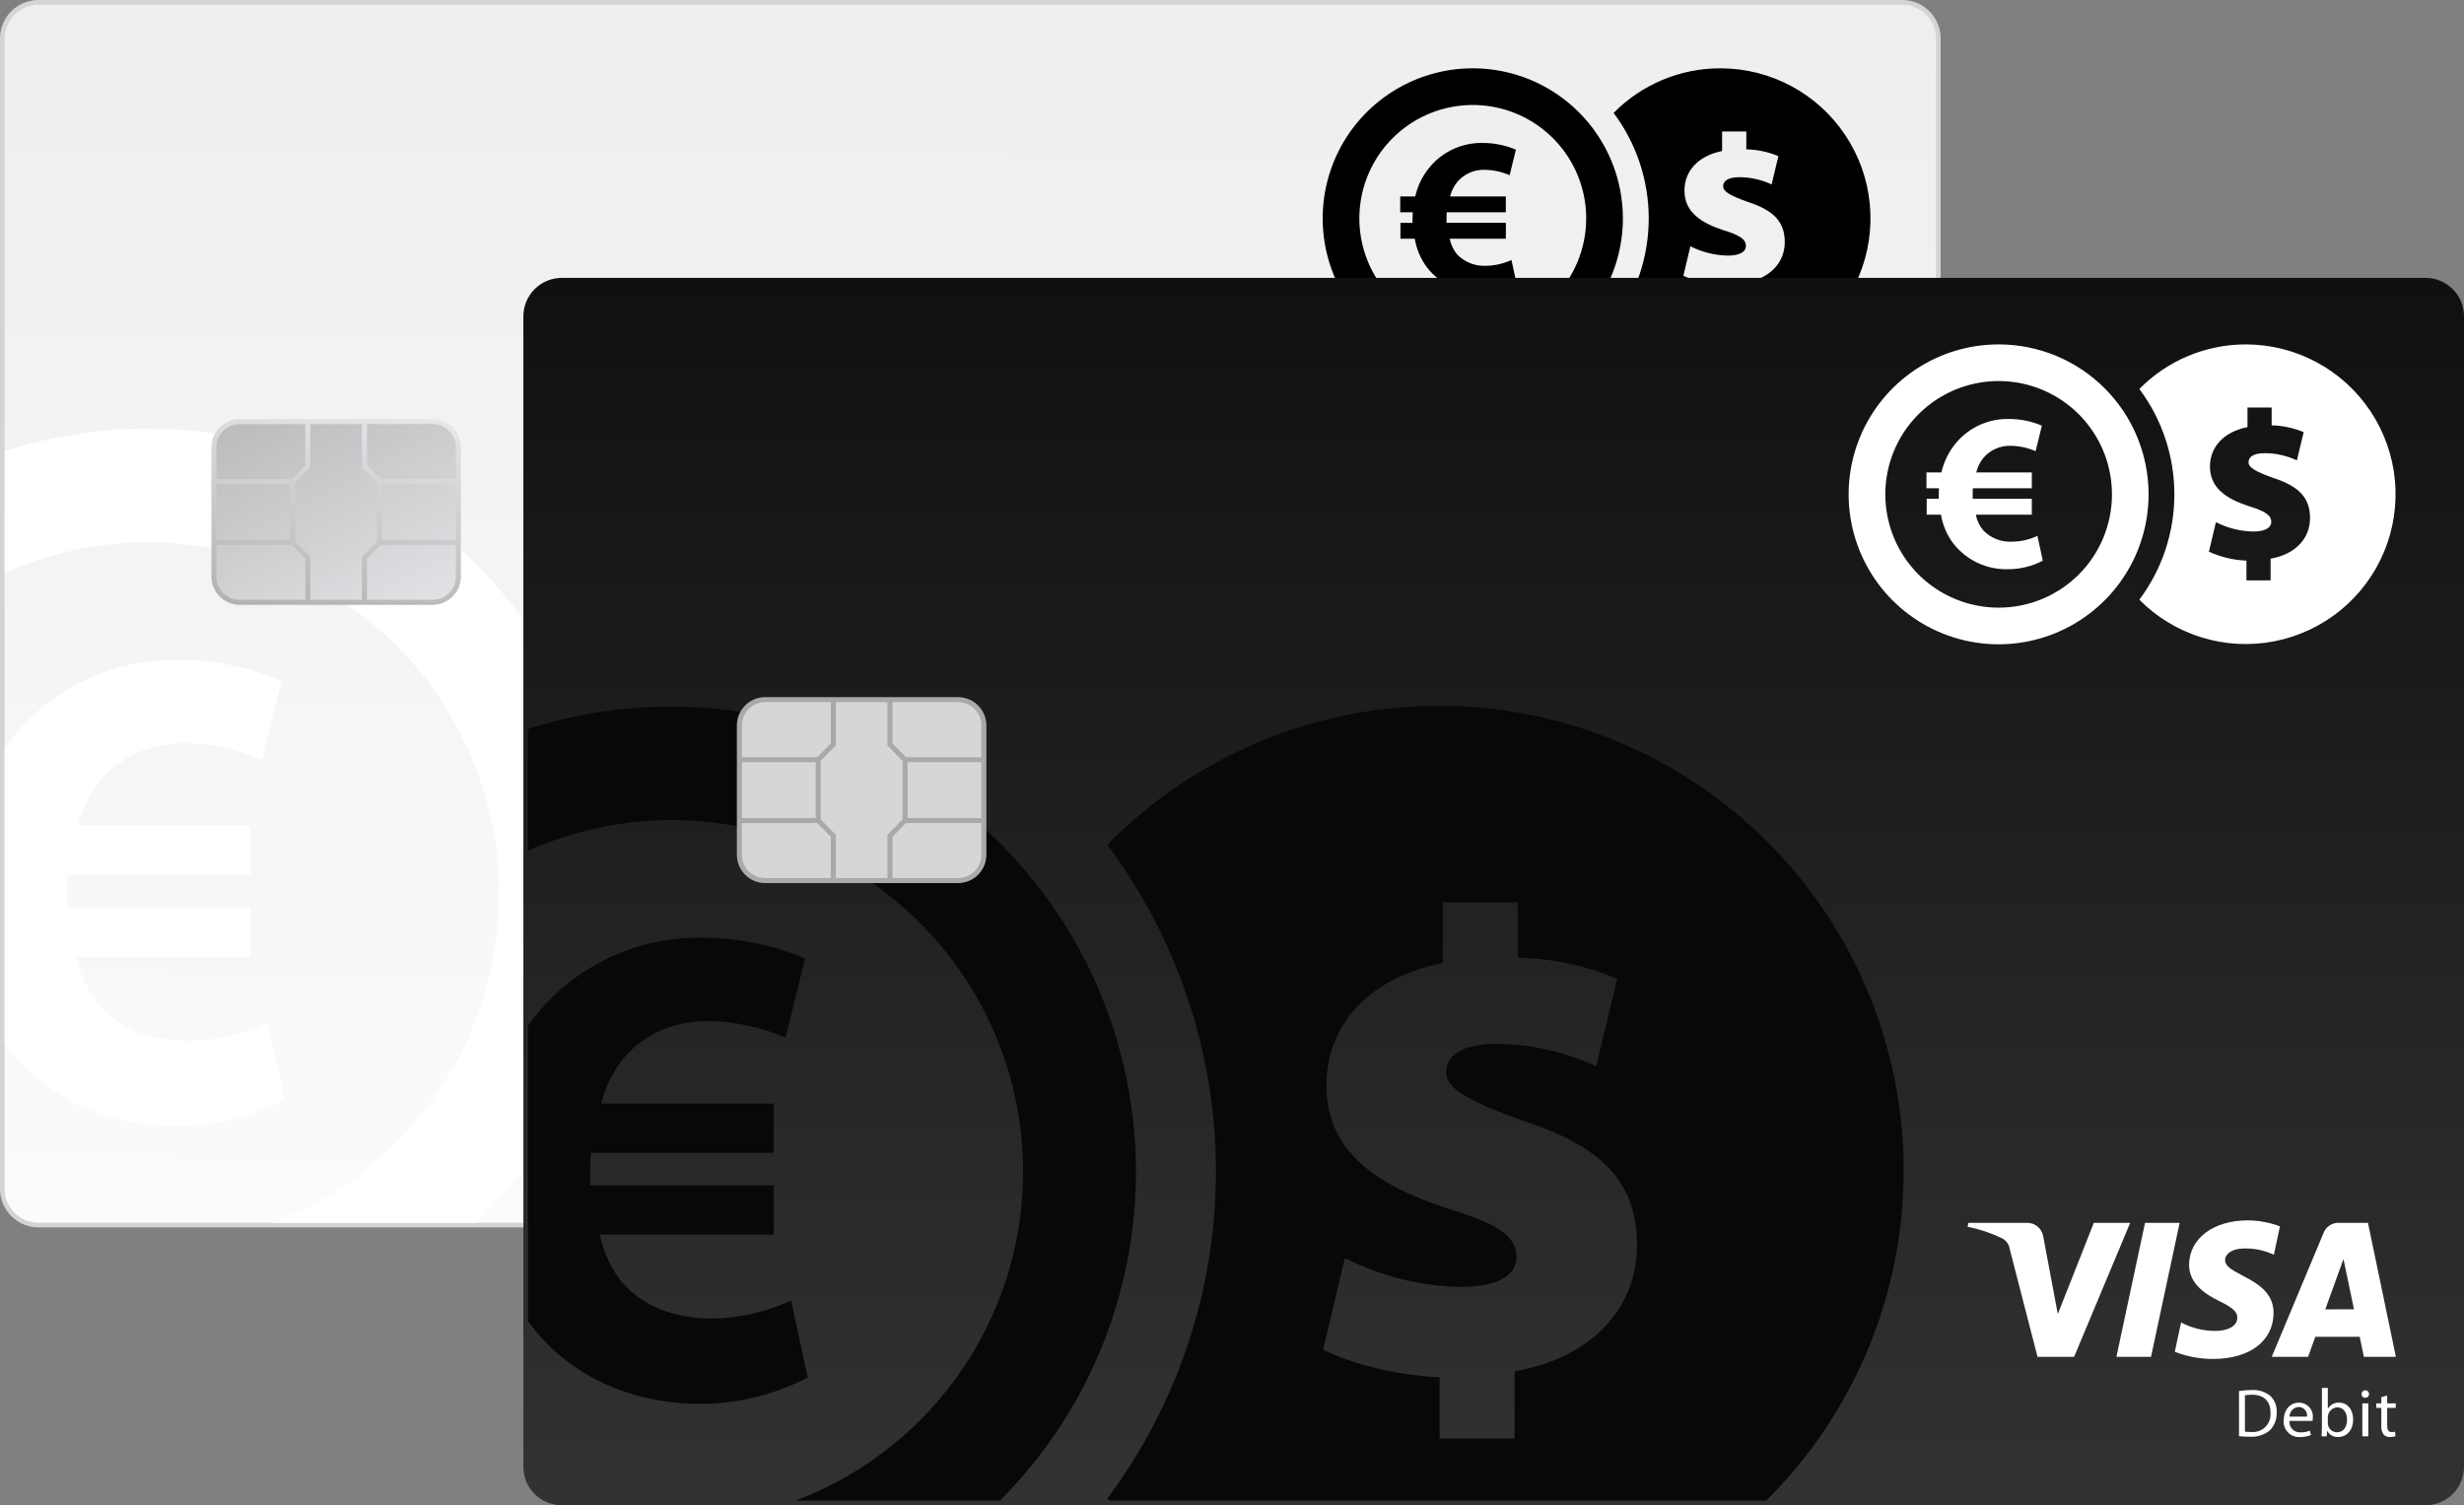 <svg width="532" height="325" viewBox="0 0 532 325" fill="none" xmlns="http://www.w3.org/2000/svg">
<rect x="0" y="0" width="532" height="325" fill="#808080" stroke="none"/>
<path d="M8.287 0.5L410.712 0.5C411.735 0.5 412.748 0.701 413.692 1.092L413.884 0.63L413.692 1.092C414.637 1.484 415.496 2.057 416.219 2.78L416.572 2.426L416.219 2.78C416.942 3.503 417.516 4.361 417.907 5.306C418.299 6.25 418.5 7.263 418.5 8.285V256.715C418.5 257.737 418.299 258.749 417.907 259.694C417.516 260.639 416.942 261.497 416.219 262.22C415.496 262.943 414.638 263.516 413.693 263.907C412.749 264.299 411.736 264.5 410.713 264.5H8.287C6.221 264.5 4.241 263.68 2.781 262.22C1.32 260.76 0.5 258.779 0.5 256.715V8.285C0.5 6.221 1.32 4.24 2.781 2.78C4.241 1.32 6.221 0.5 8.287 0.5Z" fill="url(#paint0_linear_12_3069)" stroke="#D1D4D9"/>
<path d="M346.472 203.841L334.364 232.728H326.463L320.507 209.676C320.454 209.136 320.262 208.619 319.95 208.174C319.639 207.73 319.218 207.373 318.728 207.138C316.384 206.015 313.908 205.189 311.359 204.682L311.535 203.841H324.252C325.083 203.84 325.888 204.136 326.519 204.676C327.151 205.217 327.569 205.965 327.697 206.786L330.844 223.504L338.62 203.841H346.472ZM377.427 223.298C377.457 215.674 366.881 215.254 366.955 211.849C366.976 210.812 367.965 209.711 370.123 209.428C372.652 209.187 375.199 209.634 377.495 210.721L378.805 204.595C376.57 203.755 374.202 203.321 371.815 203.314C364.429 203.314 359.229 207.241 359.186 212.864C359.139 217.022 362.897 219.341 365.73 220.726C368.641 222.14 369.615 223.049 369.606 224.317C369.586 226.255 367.282 227.111 365.136 227.144C362.463 227.203 359.819 226.575 357.458 225.319L356.104 231.648C358.754 232.678 361.574 233.199 364.416 233.183C372.264 233.183 377.399 229.302 377.427 223.298ZM396.929 232.728H403.842L397.812 203.841H391.429C390.747 203.836 390.08 204.035 389.513 204.412C388.946 204.79 388.505 205.329 388.248 205.96L377.038 232.728H384.881L386.438 228.419H396.024L396.929 232.728ZM388.593 222.495L392.525 211.645L394.788 222.495H388.593ZM357.15 203.841L350.971 232.728H343.5L349.678 203.841H357.15Z" fill="url(#paint1_linear_12_3069)"/>
<path d="M369.965 240.112C370.864 239.964 371.774 239.891 372.685 239.893C374.13 239.784 375.562 240.225 376.695 241.127C377.176 241.581 377.551 242.134 377.795 242.748C378.038 243.362 378.145 244.022 378.106 244.682C378.136 245.386 378.026 246.089 377.781 246.75C377.536 247.411 377.162 248.017 376.681 248.532C375.457 249.557 373.882 250.068 372.289 249.956C371.513 249.961 370.737 249.922 369.965 249.84V240.112ZM371.245 248.872C371.674 248.919 372.106 248.939 372.538 248.933C373.106 248.999 373.683 248.936 374.224 248.748C374.765 248.56 375.256 248.253 375.662 247.848C376.067 247.444 376.376 246.953 376.565 246.413C376.754 245.872 376.819 245.296 376.754 244.727C376.77 242.389 375.447 240.906 372.744 240.906C372.241 240.898 371.739 240.943 371.245 241.038V248.872Z" fill="#606060"/>
<path d="M380.854 246.549C380.825 246.878 380.869 247.209 380.981 247.52C381.093 247.83 381.271 248.112 381.503 248.347C381.735 248.582 382.016 248.763 382.325 248.878C382.634 248.994 382.965 249.041 383.294 249.015C383.969 249.038 384.641 248.913 385.263 248.649L385.503 249.576C384.75 249.893 383.939 250.048 383.122 250.03C382.646 250.059 382.169 249.985 381.725 249.813C381.28 249.64 380.878 249.374 380.545 249.033C380.213 248.691 379.958 248.281 379.799 247.832C379.639 247.383 379.578 246.904 379.62 246.429C379.62 244.287 380.884 242.611 382.955 242.611C383.374 242.615 383.788 242.708 384.169 242.883C384.549 243.057 384.889 243.31 385.166 243.625C385.444 243.939 385.651 244.308 385.777 244.708C385.902 245.108 385.942 245.53 385.894 245.946C385.898 246.146 385.883 246.347 385.851 246.544L380.854 246.549ZM384.648 245.623C384.684 245.365 384.664 245.102 384.59 244.852C384.517 244.603 384.391 244.371 384.221 244.174C384.051 243.977 383.841 243.818 383.605 243.708C383.369 243.598 383.113 243.539 382.852 243.536C382.32 243.57 381.819 243.804 381.452 244.191C381.084 244.578 380.876 245.089 380.869 245.623H384.648Z" fill="#606060"/>
<path d="M387.864 239.437H389.142V243.905H389.171C389.417 243.487 389.773 243.145 390.201 242.917C390.629 242.689 391.111 242.583 391.595 242.612C393.373 242.612 394.607 244.081 394.607 246.227C394.607 248.769 392.992 250.032 391.406 250.032C390.924 250.058 390.444 249.949 390.02 249.716C389.597 249.483 389.248 249.136 389.012 248.715H388.98L388.906 249.876H387.806C387.834 249.384 387.864 248.663 387.864 248.032V239.437ZM389.142 247.02C389.139 247.178 389.158 247.337 389.2 247.49C389.306 247.924 389.555 248.309 389.906 248.584C390.258 248.859 390.692 249.007 391.139 249.005C392.506 249.005 393.294 247.902 393.294 246.269C393.294 244.845 392.559 243.623 391.165 243.623C390.62 243.654 390.107 243.892 389.73 244.288C389.354 244.684 389.144 245.209 389.142 245.756V247.02Z" fill="#606060"/>
<path d="M398.032 240.76C398.035 240.868 398.016 240.975 397.975 241.074C397.935 241.174 397.874 241.264 397.796 241.339C397.719 241.414 397.627 241.471 397.526 241.508C397.425 241.545 397.317 241.561 397.21 241.554C397.105 241.556 397.002 241.537 396.905 241.498C396.809 241.459 396.721 241.4 396.648 241.326C396.575 241.251 396.518 241.163 396.481 241.065C396.444 240.968 396.427 240.864 396.431 240.76C396.429 240.653 396.447 240.547 396.487 240.447C396.526 240.348 396.586 240.258 396.661 240.182C396.737 240.106 396.827 240.047 396.926 240.007C397.025 239.967 397.131 239.948 397.238 239.951C397.345 239.948 397.45 239.967 397.549 240.007C397.647 240.047 397.736 240.107 397.811 240.183C397.885 240.259 397.943 240.349 397.981 240.449C398.019 240.548 398.037 240.654 398.032 240.76ZM396.592 249.87V242.758H397.885V249.87H396.592Z" fill="#606060"/>
<path d="M401.957 241.053V242.758H403.807V243.743H401.957V247.574C401.957 248.455 402.208 248.956 402.927 248.956C403.18 248.966 403.432 248.936 403.675 248.867L403.734 249.852C403.364 249.975 402.975 250.036 402.585 250.032C402.327 250.044 402.07 250.002 401.83 249.908C401.59 249.815 401.372 249.672 401.19 249.489C400.807 248.946 400.63 248.283 400.693 247.621V243.743H399.592V242.758H400.693V241.435L401.957 241.053Z" fill="#606060"/>
<path d="M126.509 264.041L126.065 263.596C141.336 243.234 149.571 218.458 149.53 193.007C149.571 167.554 141.335 142.779 126.065 122.416C135.376 112.945 146.482 105.425 158.733 100.296C170.984 95.167 184.134 92.533 197.415 92.546C210.598 92.556 223.649 95.163 235.824 100.217C247.999 105.272 259.059 112.674 268.374 122.003C277.688 131.332 285.073 142.404 290.108 154.587C295.143 166.77 297.729 179.825 297.719 193.008C297.738 206.199 295.153 219.264 290.111 231.454C285.07 243.644 277.672 254.719 268.341 264.044L126.509 264.041ZM172.684 231.422C178.225 234.265 187.888 236.967 197.824 237.394V250.624H214.016V236.114C231.06 233.122 240.43 222.177 240.43 208.948C240.43 196.007 233.897 187.896 216.001 182.062C204.075 177.797 199.241 175.095 199.241 171.539C199.241 168.411 201.797 165.424 210.178 165.424C217.592 165.453 224.911 167.103 231.62 170.258L236.169 151.344C229.366 148.504 222.092 146.961 214.722 146.794V134.846H198.534V147.928C182.344 151.204 173.394 161.443 173.394 174.385C173.394 188.751 184.333 196.008 199.669 200.986C210.318 204.253 214.436 206.959 214.436 211.367C214.436 215.916 209.467 217.907 202.225 217.907C193.576 217.715 185.08 215.578 177.369 211.656L172.684 231.422ZM58.738 264.041C73.153 258.576 85.563 248.852 94.318 236.163C103.073 223.475 107.759 208.422 107.753 193.005C107.761 183.045 105.806 173.18 102.002 163.975C98.197 154.77 92.616 146.404 85.579 139.355C78.541 132.306 70.184 126.713 60.984 122.894C51.785 119.075 41.923 117.106 31.963 117.098C21.291 117.084 10.739 119.334 1.001 123.7V97.422C11.002 94.18 21.45 92.534 31.963 92.545C45.145 92.555 58.197 95.162 70.372 100.216C82.547 105.27 93.607 112.673 102.921 122.002C112.235 131.331 119.621 142.403 124.656 154.586C129.691 166.769 132.277 179.824 132.267 193.007C132.285 206.198 129.699 219.263 124.656 231.453C119.614 243.643 112.215 254.717 102.883 264.041H58.738ZM1.578 226.073C1.383 225.826 1.19 225.576 1 225.323V161.477C1.876 160.244 2.818 159.059 3.822 157.927C8.11 152.996 13.422 149.061 19.389 146.396C25.355 143.732 31.831 142.402 38.365 142.499C46.07 142.453 53.703 143.983 60.795 146.996L56.605 164.067C51.357 161.806 45.72 160.586 40.007 160.475C32.831 160.475 26.248 163.019 21.612 168.56C19.315 171.411 17.679 174.737 16.824 178.297H54.055V188.93H14.574C14.425 190.426 14.425 191.923 14.425 193.573V195.967H54.05V206.601H16.515C17.265 210.451 18.962 214.053 21.451 217.084C26.239 222.477 33.264 224.724 40.743 224.724C46.637 224.653 52.449 223.325 57.789 220.829L61.38 237.45C54.179 241.207 46.175 243.162 38.053 243.148C23.412 243.148 9.953 237.154 1.578 226.068V226.073Z" fill="white"/>
<path d="M46.183 103.982V117.106V124.494C46.185 125.969 46.771 127.383 47.815 128.425C48.858 129.467 50.272 130.053 51.746 130.053H93.407C94.138 130.053 94.861 129.909 95.536 129.63C96.211 129.35 96.825 128.94 97.341 128.424C97.858 127.907 98.268 127.294 98.547 126.619C98.827 125.944 98.97 125.22 98.97 124.49V96.597C98.971 95.125 98.387 93.713 97.348 92.67C96.309 91.627 94.898 91.039 93.426 91.034H51.746C50.271 91.034 48.856 91.621 47.813 92.664C46.77 93.707 46.184 95.122 46.183 96.597V103.982Z" fill="url(#paint2_linear_12_3069)"/>
<path d="M93.426 90.492H51.746C50.128 90.494 48.576 91.138 47.431 92.282C46.287 93.427 45.643 94.979 45.641 96.597V124.491C45.643 126.109 46.287 127.661 47.431 128.806C48.576 129.95 50.128 130.594 51.746 130.596H93.407C95.026 130.594 96.578 129.95 97.722 128.806C98.867 127.661 99.511 126.109 99.513 124.491V96.597C99.51 94.982 98.868 93.434 97.728 92.29C96.588 91.146 95.041 90.5 93.426 90.492ZM46.726 96.597C46.728 95.266 47.257 93.99 48.198 93.049C49.139 92.108 50.416 91.579 51.746 91.577H65.923V100.471L62.992 103.44H46.726V96.597ZM46.726 104.525H62.656V116.563H46.726V104.525ZM65.922 129.51H51.746C50.416 129.509 49.14 128.979 48.199 128.038C47.258 127.097 46.728 125.822 46.726 124.491V117.648H62.991L65.922 120.617V129.51ZM78.146 129.51H67.007V120.173L63.739 116.864V104.226L67.007 100.917V91.577H78.146V100.914L81.413 104.223V116.863L78.146 120.172V129.51ZM98.428 124.491C98.426 125.822 97.896 127.097 96.955 128.038C96.014 128.979 94.738 129.509 93.407 129.51H79.232V120.616L82.162 117.647H98.428V124.491ZM98.428 116.565H82.499V104.525H98.428V116.565ZM82.499 103.44H82.163L79.233 100.471V91.578H93.425C94.753 91.584 96.024 92.116 96.961 93.056C97.898 93.997 98.426 95.27 98.428 96.597V103.44H82.499Z" fill="url(#paint3_linear_12_3069)"/>
<path d="M317.987 14.746C311.578 14.746 305.312 16.647 299.982 20.208C294.652 23.768 290.498 28.83 288.045 34.752C285.591 40.674 284.949 47.19 286.2 53.477C287.45 59.764 290.536 65.538 295.069 70.071C299.601 74.604 305.376 77.691 311.662 78.942C317.949 80.192 324.465 79.551 330.388 77.098C336.31 74.645 341.371 70.491 344.933 65.162C348.494 59.832 350.395 53.566 350.395 47.157C350.395 38.561 346.981 30.318 340.903 24.24C334.826 18.162 326.583 14.747 317.987 14.746ZM317.987 71.643C313.144 71.643 308.41 70.207 304.382 67.517C300.355 64.826 297.217 61.001 295.363 56.527C293.509 52.052 293.024 47.129 293.969 42.378C294.914 37.628 297.246 33.265 300.671 29.84C304.096 26.415 308.459 24.083 313.209 23.138C317.96 22.193 322.883 22.678 327.358 24.532C331.832 26.386 335.657 29.524 338.347 33.552C341.038 37.579 342.474 42.313 342.474 47.157C342.474 53.651 339.894 59.879 335.302 64.471C330.71 69.063 324.482 71.643 317.987 71.643Z" fill="black"/>
<path fill-rule="evenodd" clip-rule="evenodd" d="M326.336 56.132C324.611 56.936 322.733 57.364 320.83 57.387C319.675 57.446 318.521 57.257 317.446 56.832C316.371 56.407 315.4 55.757 314.597 54.925C313.793 53.948 313.244 52.785 313.001 51.543H325.13V48.113H312.32V47.34C312.312 46.84 312.328 46.34 312.369 45.841H325.125V42.411H313.096C313.372 41.263 313.9 40.191 314.642 39.271C315.374 38.419 316.288 37.742 317.317 37.291C318.346 36.839 319.462 36.624 320.585 36.661C322.431 36.698 324.252 37.092 325.947 37.821L327.3 32.315C325.009 31.343 322.543 30.85 320.054 30.865C317.944 30.833 315.852 31.261 313.924 32.12C311.997 32.98 310.28 34.249 308.893 35.84C307.257 37.722 306.112 39.98 305.56 42.412H302.322V45.842H305.028C305.028 46.321 304.979 46.809 304.979 47.292V48.114H302.37V51.544H305.462C305.835 53.828 306.765 55.985 308.169 57.826C309.571 59.596 311.366 61.016 313.412 61.972C315.458 62.928 317.699 63.394 319.957 63.333C322.582 63.337 325.17 62.707 327.499 61.495L326.336 56.132Z" fill="black"/>
<path d="M371.446 14.746C367.156 14.741 362.908 15.591 358.95 17.245C354.993 18.899 351.404 21.326 348.394 24.382C353.315 30.954 355.975 38.944 355.975 47.155C355.975 55.365 353.315 63.355 348.394 69.927C352.145 73.725 356.776 76.537 361.876 78.114C366.975 79.69 372.385 79.983 377.625 78.966C382.865 77.948 387.773 75.652 391.912 72.281C396.051 68.911 399.293 64.57 401.351 59.645C403.408 54.72 404.217 49.362 403.706 44.049C403.195 38.736 401.379 33.631 398.42 29.189C395.461 24.746 391.45 21.103 386.745 18.584C382.039 16.064 376.784 14.746 371.446 14.746ZM376.808 61.061V65.743H371.576V61.474C368.769 61.374 366.009 60.719 363.456 59.548L364.971 53.17C367.463 54.437 370.208 55.126 373.003 55.188C375.341 55.188 376.954 54.547 376.954 53.078C376.954 51.655 375.623 50.784 372.182 49.726C367.226 48.12 363.694 45.775 363.692 41.143C363.692 36.968 366.583 33.665 371.815 32.609V28.387H377.045V32.24C379.426 32.294 381.776 32.793 383.974 33.71L382.505 39.816C380.337 38.798 377.972 38.267 375.577 38.259C372.868 38.259 372.043 39.223 372.043 40.232C372.043 41.38 373.6 42.251 377.457 43.627C383.238 45.509 385.351 48.126 385.351 52.3C385.342 56.565 382.31 60.098 376.803 61.061H376.808Z" fill="black"/>
<path d="M121.288 60H523.712C524.801 60.001 525.88 60.216 526.886 60.633C527.892 61.051 528.806 61.662 529.575 62.433C530.345 63.203 530.955 64.118 531.371 65.124C531.787 66.131 532.001 67.21 532 68.299V316.703C532.001 317.792 531.787 318.87 531.371 319.876C530.955 320.882 530.345 321.797 529.575 322.567C528.806 323.338 527.892 323.949 526.886 324.367C525.88 324.784 524.802 324.999 523.713 325H121.288C120.198 324.999 119.12 324.784 118.114 324.366C117.108 323.949 116.195 323.337 115.425 322.567C114.656 321.796 114.046 320.882 113.63 319.875C113.214 318.869 113 317.79 113.001 316.702V68.299C113 67.21 113.214 66.131 113.63 65.125C114.046 64.118 114.656 63.204 115.425 62.433C116.195 61.663 117.108 61.051 118.114 60.633C119.12 60.216 120.198 60.001 121.288 60Z" fill="url(#paint4_linear_12_3069)"/>
<path d="M239.508 323.999L239.066 323.553C254.3 303.175 262.532 278.416 262.532 252.974C262.532 227.532 254.3 202.773 239.066 182.394C248.344 172.957 259.396 165.448 271.588 160.299C283.779 155.149 296.868 152.461 310.102 152.389C323.337 152.317 336.455 154.863 348.701 159.879C360.948 164.895 372.081 172.284 381.461 181.619C390.841 190.954 398.282 202.052 403.355 214.273C408.429 226.495 411.035 239.599 411.024 252.831C411.013 266.064 408.385 279.163 403.291 291.376C398.197 303.589 390.738 314.674 381.343 323.994L239.508 323.999ZM285.683 291.384C291.223 294.227 300.887 296.928 310.823 297.356V310.583H327.014V296.076C344.054 293.089 353.428 282.142 353.428 268.914C353.428 255.975 346.895 247.865 328.999 242.032C317.074 237.768 312.239 235.066 312.239 231.511C312.239 228.384 314.795 225.397 323.176 225.397C330.591 225.426 337.91 227.075 344.619 230.23L349.168 211.319C342.365 208.479 335.092 206.937 327.722 206.77V194.824H311.528V207.899C295.338 211.174 286.388 221.411 286.388 234.352C286.388 248.715 297.326 255.971 312.663 260.948C323.311 264.214 327.431 266.921 327.431 271.328C327.431 275.876 322.461 277.867 315.22 277.867C306.57 277.675 298.075 275.538 290.364 271.616L285.683 291.384ZM171.738 323.999C181.247 320.418 189.939 314.964 197.301 307.962C204.663 300.96 210.544 292.551 214.595 283.234C218.647 273.917 220.786 263.882 220.887 253.723C220.987 243.565 219.047 233.489 215.181 224.094C211.315 214.699 205.602 206.175 198.381 199.028C191.159 191.881 182.576 186.257 173.14 182.488C163.704 178.719 153.608 176.883 143.449 177.088C133.29 177.293 123.276 179.535 114 183.681L114 157.405C135.453 150.497 158.607 151.001 179.738 158.838C200.87 166.675 218.752 181.389 230.51 200.614C242.268 219.84 247.219 242.46 244.567 264.838C241.915 287.217 231.814 308.053 215.887 323.999H171.738ZM114.578 286.037C114.383 285.791 114.19 285.541 114 285.288V221.451C114.876 220.218 115.818 219.033 116.822 217.901C121.11 212.971 126.422 209.036 132.389 206.372C138.355 203.708 144.831 202.378 151.365 202.475C159.07 202.429 166.703 203.959 173.795 206.971L169.605 224.04C164.356 221.779 158.719 220.56 153.005 220.449C145.83 220.449 139.246 222.992 134.611 228.532C132.314 231.383 130.678 234.708 129.823 238.268H167.054V248.899H127.586C127.437 250.394 127.437 251.892 127.437 253.541V255.935H167.062V266.568H129.532C130.282 270.416 131.978 274.018 134.467 277.048C139.256 282.44 146.281 284.687 153.758 284.687C159.653 284.616 165.465 283.289 170.805 280.793L174.397 297.412C167.195 301.168 159.19 303.121 151.067 303.106C136.412 303.106 122.953 297.121 114.578 286.037Z" fill="#080808"/>
<path d="M459.927 264.022L447.82 292.949H439.918L433.963 269.866C433.909 269.325 433.717 268.808 433.406 268.363C433.094 267.918 432.673 267.56 432.184 267.325C429.84 266.199 427.364 265.372 424.814 264.864L424.99 264.026H437.707C438.539 264.025 439.344 264.322 439.976 264.864C440.608 265.405 441.025 266.154 441.153 266.976L444.299 283.717L452.075 264.022H459.927ZM490.882 283.505C490.912 275.871 480.336 275.45 480.41 272.039C480.431 271 481.42 269.898 483.578 269.616C486.108 269.376 488.655 269.825 490.95 270.916L492.261 264.782C490.026 263.939 487.658 263.503 485.27 263.494C477.884 263.494 472.684 267.426 472.641 273.058C472.594 277.222 476.352 279.543 479.185 280.93C482.096 282.346 483.07 283.257 483.061 284.521C483.041 286.462 480.737 287.319 478.591 287.352C475.917 287.412 473.274 286.783 470.914 285.526L469.56 291.869C472.209 292.9 475.029 293.422 477.871 293.406C485.719 293.406 490.854 289.521 490.882 283.509M510.384 292.953H517.297L511.267 264.022H504.884C504.202 264.017 503.534 264.217 502.967 264.595C502.4 264.973 501.96 265.513 501.703 266.144L490.493 292.949H498.336L499.896 288.63H509.483L510.384 292.953ZM502.048 282.706L505.98 271.837L508.243 282.702L502.048 282.706ZM470.605 264.022L464.426 292.949H456.955L463.133 264.022H470.605Z" fill="white"/>
<path d="M483.421 300.345C484.32 300.197 485.23 300.123 486.141 300.125C487.586 300.016 489.019 300.457 490.152 301.361C490.632 301.816 491.008 302.37 491.252 302.985C491.495 303.601 491.601 304.262 491.562 304.922C491.592 305.627 491.482 306.331 491.237 306.993C490.993 307.654 490.619 308.261 490.137 308.776C488.913 309.803 487.338 310.314 485.745 310.202C484.969 310.207 484.193 310.168 483.421 310.086V300.345ZM484.701 309.113C485.13 309.16 485.562 309.18 485.994 309.174C486.563 309.24 487.139 309.176 487.68 308.988C488.222 308.8 488.713 308.492 489.118 308.088C489.524 307.683 489.833 307.192 490.022 306.651C490.211 306.111 490.275 305.534 490.21 304.965C490.226 302.625 488.903 301.135 486.2 301.135C485.697 301.128 485.195 301.172 484.701 301.267V309.113Z" fill="white"/>
<path d="M494.31 306.79C494.281 307.119 494.324 307.45 494.435 307.761C494.547 308.072 494.725 308.355 494.957 308.59C495.19 308.826 495.47 309.007 495.78 309.123C496.09 309.239 496.421 309.285 496.75 309.26C497.426 309.283 498.098 309.157 498.719 308.893L498.959 309.82C498.206 310.138 497.395 310.293 496.578 310.275C496.102 310.303 495.626 310.229 495.182 310.057C494.737 309.884 494.335 309.618 494.003 309.277C493.671 308.935 493.416 308.526 493.256 308.077C493.096 307.629 493.035 307.151 493.076 306.676C493.076 304.521 494.34 302.846 496.411 302.846C496.831 302.85 497.245 302.943 497.626 303.118C498.007 303.293 498.347 303.546 498.625 303.861C498.902 304.176 499.11 304.546 499.235 304.946C499.36 305.346 499.399 305.768 499.35 306.185C499.354 306.385 499.34 306.586 499.307 306.784L494.31 306.79ZM498.104 305.862C498.14 305.604 498.121 305.341 498.047 305.091C497.974 304.841 497.848 304.61 497.678 304.412C497.508 304.214 497.298 304.055 497.062 303.945C496.826 303.834 496.569 303.775 496.308 303.772C495.775 303.807 495.275 304.041 494.907 304.429C494.54 304.816 494.331 305.328 494.325 305.862H498.104Z" fill="white"/>
<path d="M501.32 299.668H502.598V304.141H502.628C502.874 303.723 503.23 303.381 503.658 303.153C504.085 302.925 504.567 302.819 505.051 302.847C506.829 302.847 508.063 304.318 508.063 306.466C508.063 309.011 506.448 310.276 504.861 310.276C504.378 310.302 503.897 310.191 503.474 309.957C503.051 309.723 502.702 309.375 502.467 308.952H502.435L502.361 310.116H501.262C501.29 309.63 501.32 308.907 501.32 308.276V299.668ZM502.598 307.261C502.595 307.42 502.615 307.578 502.656 307.731C502.762 308.165 503.011 308.549 503.363 308.824C503.715 309.098 504.149 309.246 504.595 309.243C505.962 309.243 506.75 308.138 506.75 306.505C506.755 305.083 506.02 303.857 504.626 303.857C504.079 303.887 503.564 304.125 503.187 304.523C502.81 304.92 502.6 305.447 502.598 305.995V307.261Z" fill="white"/>
<path d="M511.488 300.993C511.492 301.1 511.472 301.208 511.432 301.307C511.391 301.407 511.33 301.497 511.253 301.572C511.176 301.647 511.083 301.705 510.982 301.742C510.881 301.779 510.773 301.795 510.666 301.787C510.561 301.79 510.458 301.771 510.361 301.732C510.264 301.693 510.177 301.634 510.104 301.559C510.031 301.485 509.974 301.396 509.937 301.299C509.9 301.201 509.883 301.097 509.888 300.993C509.884 300.886 509.903 300.779 509.943 300.68C509.982 300.58 510.041 300.49 510.117 300.414C510.192 300.338 510.282 300.279 510.382 300.239C510.481 300.199 510.587 300.18 510.694 300.182C510.801 300.18 510.906 300.199 511.005 300.24C511.103 300.28 511.193 300.34 511.267 300.415C511.341 300.491 511.399 300.582 511.438 300.681C511.476 300.78 511.493 300.886 511.488 300.993ZM510.048 310.117V302.994H511.341V310.117H510.048Z" fill="white"/>
<path d="M515.414 301.286V302.993H517.263V303.979H515.414V307.818C515.414 308.701 515.664 309.201 516.383 309.201C516.636 309.212 516.888 309.182 517.131 309.113L517.19 310.099C516.821 310.221 516.434 310.281 516.044 310.276C515.787 310.288 515.53 310.246 515.29 310.153C515.049 310.059 514.831 309.916 514.65 309.733C514.265 309.189 514.088 308.526 514.149 307.863V303.98H513.048V302.993H514.149V301.669L515.414 301.286Z" fill="white"/>
<path d="M159.641 164.024V177.165V184.565C159.64 186.04 160.226 187.456 161.269 188.5C162.312 189.544 163.728 190.131 165.204 190.132H206.864C207.595 190.131 208.319 189.987 208.995 189.707C209.67 189.427 210.283 189.016 210.8 188.499C211.317 187.982 211.726 187.368 212.005 186.692C212.285 186.016 212.428 185.292 212.427 184.561V156.628C212.428 155.155 211.846 153.741 210.806 152.697C209.767 151.653 208.356 151.063 206.883 151.057H165.204C163.727 151.058 162.312 151.646 161.268 152.691C160.225 153.735 159.64 155.151 159.641 156.628V164.024Z" fill="#D6D6D6"/>
<path d="M206.883 150.515H165.204C163.584 150.518 162.031 151.164 160.887 152.31C159.742 153.456 159.099 155.009 159.098 156.629V184.566C159.101 186.184 159.746 187.735 160.89 188.879C162.034 190.023 163.585 190.667 165.204 190.67H206.864C208.483 190.667 210.035 190.022 211.179 188.877C212.324 187.732 212.968 186.18 212.969 184.561V156.629C212.968 155.013 212.327 153.463 211.187 152.318C210.047 151.172 208.5 150.524 206.883 150.515ZM160.183 156.629C160.182 155.297 160.711 154.019 161.653 153.076C162.594 152.133 163.871 151.602 165.204 151.601H179.38V160.508L176.45 163.482H160.183V156.629ZM160.183 164.568H176.113V176.623H160.183V164.568ZM179.379 189.585H165.204C163.871 189.583 162.594 189.052 161.653 188.11C160.712 187.167 160.183 185.89 160.183 184.558V177.71H176.448L179.379 180.678V189.585ZM191.603 189.585H180.464V180.236L177.197 176.923V164.268L180.464 160.955V151.601H191.603V160.955L194.87 164.268V176.923L191.603 180.236V189.585ZM211.884 184.558C211.884 185.89 211.355 187.167 210.414 188.11C209.472 189.052 208.195 189.583 206.863 189.585H192.689V180.678L195.619 177.706H211.885L211.884 184.558ZM211.884 176.619H195.956V164.567H211.885L211.884 176.619ZM195.956 163.482H195.621L192.689 160.508V151.602H206.882C208.211 151.608 209.484 152.141 210.421 153.083C211.359 154.025 211.885 155.3 211.885 156.629V163.482H195.956Z" fill="#A9A9A9"/>
<path d="M431.568 74.361C425.162 74.351 418.897 76.241 413.565 79.792C408.233 83.343 404.075 88.396 401.616 94.311C399.158 100.226 398.509 106.737 399.752 113.02C400.996 119.304 404.076 125.077 408.602 129.61C413.128 134.143 418.898 137.232 425.18 138.485C431.463 139.739 437.976 139.101 443.895 136.652C449.815 134.204 454.875 130.054 458.436 124.729C461.996 119.404 463.897 113.143 463.897 106.737C463.904 98.158 460.502 89.927 454.439 83.855C448.376 77.783 440.149 74.368 431.568 74.361ZM431.568 131.198C426.728 131.207 421.993 129.78 417.964 127.097C413.934 124.415 410.792 120.597 408.933 116.128C407.075 111.659 406.584 106.739 407.523 101.991C408.462 97.242 410.789 92.879 414.209 89.454C417.629 86.029 421.988 83.695 426.735 82.747C431.483 81.8 436.404 82.282 440.877 84.132C445.35 85.983 449.174 89.118 451.864 93.142C454.554 97.166 455.99 101.897 455.99 106.737C455.995 113.219 453.425 119.437 448.845 124.024C444.265 128.611 438.051 131.192 431.568 131.198Z" fill="white"/>
<path fill-rule="evenodd" clip-rule="evenodd" d="M439.897 115.704C438.176 116.507 436.303 116.935 434.403 116.958C433.251 117.016 432.1 116.827 431.028 116.402C429.955 115.978 428.986 115.328 428.186 114.497C427.384 113.52 426.838 112.359 426.597 111.118H438.688V107.697H425.92V106.919C425.911 106.42 425.927 105.921 425.968 105.423H438.688V101.996H426.691C426.966 100.849 427.493 99.778 428.232 98.859C428.962 98.008 429.874 97.332 430.901 96.881C431.927 96.43 433.042 96.215 434.163 96.252C436.004 96.288 437.82 96.682 439.511 97.411L440.861 91.905C438.574 90.936 436.114 90.445 433.631 90.461C431.525 90.43 429.438 90.858 427.515 91.716C425.592 92.575 423.88 93.842 422.498 95.431C420.866 97.312 419.724 99.567 419.174 101.996H415.942V105.423H418.643C418.643 105.902 418.595 106.389 418.595 106.871V107.697H415.991V111.124H419.075C419.449 113.403 420.376 115.556 421.776 117.393C423.173 119.163 424.964 120.582 427.006 121.538C429.048 122.494 431.286 122.96 433.54 122.899C436.158 122.903 438.738 122.273 441.059 121.062L439.897 115.704Z" fill="white"/>
<path d="M484.896 74.361C480.615 74.357 476.377 75.206 472.428 76.858C468.479 78.511 464.9 80.935 461.899 83.987C466.82 90.55 469.475 98.534 469.461 106.737C469.475 114.939 466.82 122.923 461.899 129.485C465.649 133.266 470.274 136.063 475.364 137.628C480.454 139.193 485.851 139.477 491.078 138.456C496.304 137.434 501.197 135.139 505.323 131.773C509.45 128.408 512.681 124.076 514.731 119.162C516.781 114.248 517.586 108.904 517.075 103.604C516.564 98.304 514.752 93.212 511.801 88.781C508.85 84.349 504.85 80.714 500.157 78.198C495.463 75.683 490.221 74.365 484.896 74.361ZM490.245 120.628V125.306H485.025V121.042C482.224 120.941 479.471 120.287 476.924 119.117L478.434 112.746C480.919 114.011 483.658 114.701 486.446 114.763C488.778 114.763 490.381 114.123 490.381 112.655C490.381 111.234 489.053 110.363 485.62 109.31C480.676 107.706 477.153 105.36 477.151 100.737C477.151 96.566 480.035 93.266 485.253 92.211V87.992H490.47V91.836C492.846 91.89 495.19 92.388 497.382 93.305L495.917 99.401C493.755 98.384 491.396 97.853 489.006 97.845C486.304 97.845 485.48 98.803 485.48 99.817C485.48 100.963 487.037 101.833 490.881 103.209C496.648 105.088 498.755 107.702 498.755 111.872C498.759 116.135 495.74 119.664 490.245 120.628Z" fill="white"/>
<defs>
<linearGradient id="paint0_linear_12_3069" x1="-5.54332e-07" y1="-56.71" x2="-2.179" y2="338.953" gradientUnits="userSpaceOnUse">
<stop stop-color="#EBEBEB"/>
<stop offset="1" stop-color="white"/>
</linearGradient>
<linearGradient id="paint1_linear_12_3069" x1="340.953" y1="278.286" x2="345.241" y2="174.989" gradientUnits="userSpaceOnUse">
<stop stop-color="#EBEBEB"/>
<stop offset="1" stop-color="#606060"/>
</linearGradient>
<linearGradient id="paint2_linear_12_3069" x1="114.173" y1="151.708" x2="61.07" y2="49.78" gradientUnits="userSpaceOnUse">
<stop stop-color="#F5F6FA"/>
<stop offset="1" stop-color="#A5A5A5"/>
</linearGradient>
<linearGradient id="paint3_linear_12_3069" x1="117.99" y1="80.586" x2="104.017" y2="153.315" gradientUnits="userSpaceOnUse">
<stop stop-color="#F5F6FA"/>
<stop offset="1" stop-color="#A5A5A5"/>
</linearGradient>
<linearGradient id="paint4_linear_12_3069" x1="113.001" y1="60" x2="113.001" y2="517.125" gradientUnits="userSpaceOnUse">
<stop stop-color="#101010"/>
<stop offset="1" stop-color="#4B4B4B"/>
</linearGradient>
</defs>
</svg>
